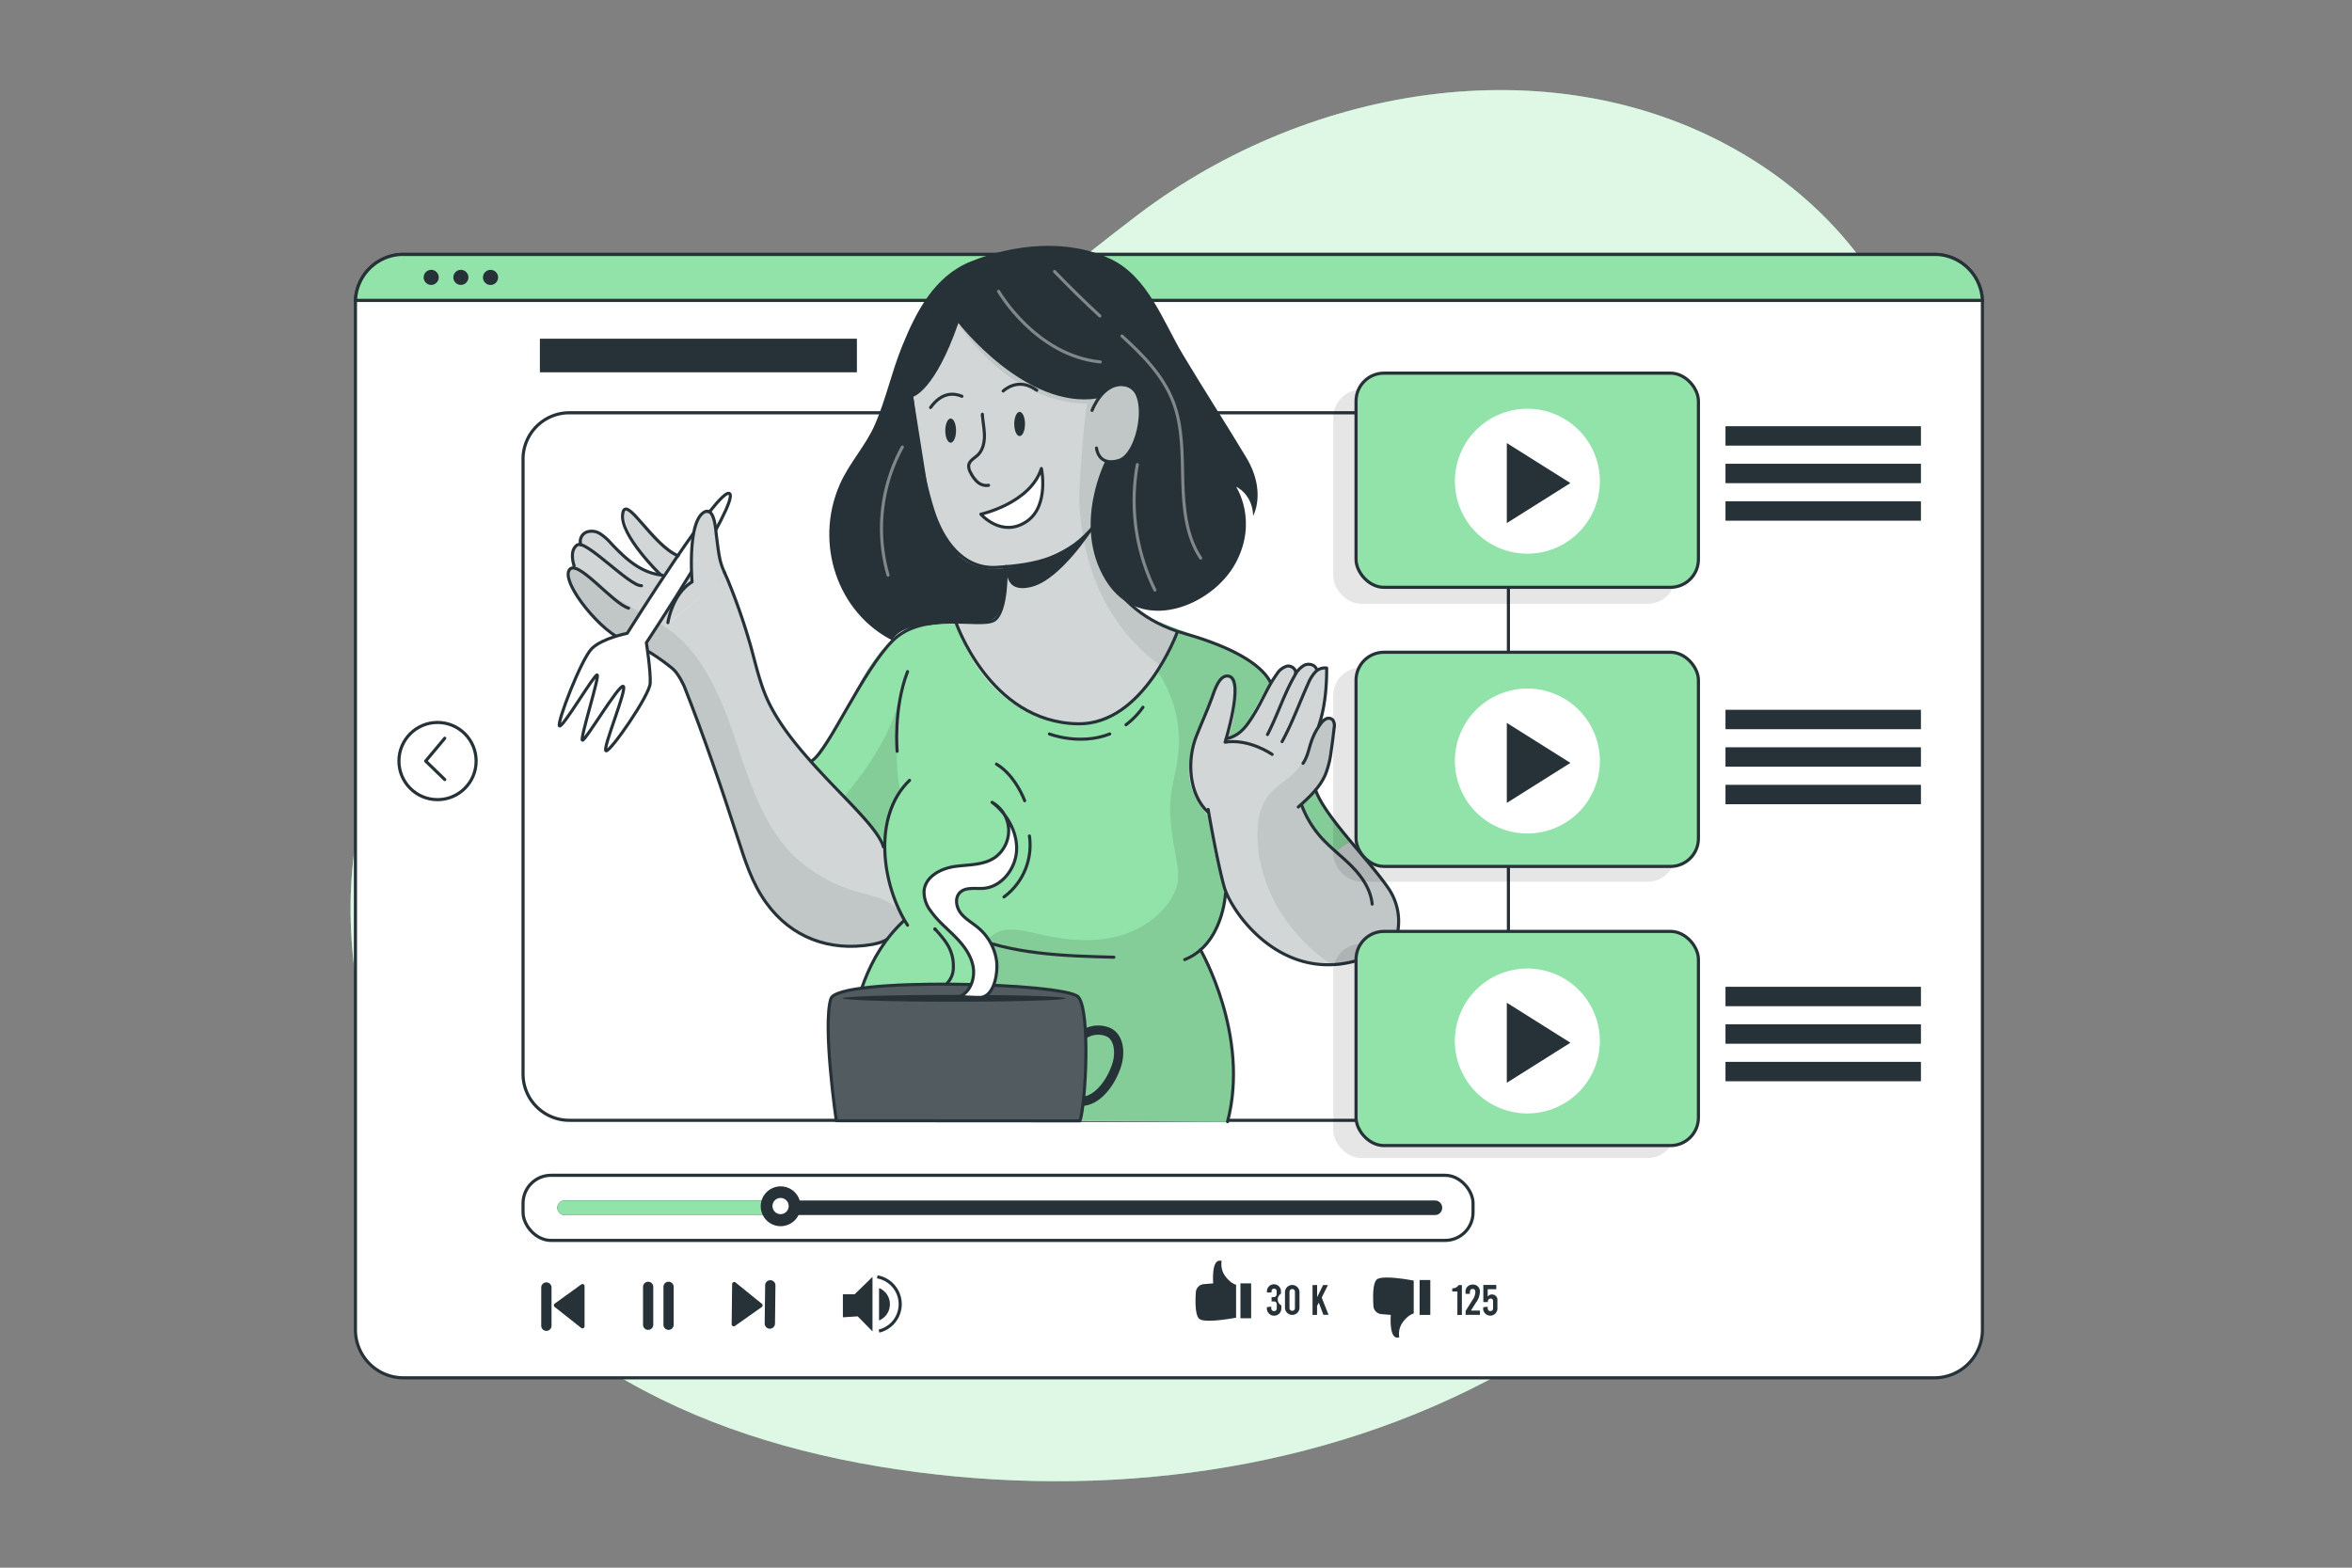 <svg xmlns="http://www.w3.org/2000/svg" xmlns:xlink="http://www.w3.org/1999/xlink" viewBox="0 0 750 500"><rect x="0" y="0" width="750" height="500" fill="#808080" stroke="none"/><defs><clipPath id="freepik--clip-path--inject-2"><path d="M375.47,201.41s-1.78,4-4.27,9.08l0,0c-4.32,8.86-13.39,20.78-30.69,19.91-28.14-2.23-36.37-33.87-36.37-33.87s.55-12.56-5.61-16.74-13.4-48-13.4-48l21.16-35.71,21.08,7.7,29.27,10.72,9.92,7.24.53,15.64-11.26,12.27s3.45,27.66,2.15,36.83C356.78,194.89,375.47,201.41,375.47,201.41Z" style="fill:#263238;opacity:0.2"></path></clipPath></defs><g id="freepik--background-simple--inject-2"><path d="M555.91,49.14c-59.07-35-137.66-22.66-193,19.31-39.59,30-76.34,65-121.52,85.68C206.65,170,167,177.64,141.06,207.79c-40.55,47.2-35.15,113.73-7,165.7,32.68,60.31,92,87.41,158.11,96,65.87,8.59,135.25-1.28,193.05-35.19,77-45.18,118.29-131.53,133-217C629.26,152.92,615.73,84.55,555.91,49.14Z" style="fill:#92E3A9"></path><path d="M555.91,49.14c-59.07-35-137.66-22.66-193,19.31-39.59,30-76.34,65-121.52,85.68C206.65,170,167,177.64,141.06,207.79c-40.55,47.2-35.15,113.73-7,165.7,32.68,60.31,92,87.41,158.11,96,65.87,8.59,135.25-1.28,193.05-35.19,77-45.18,118.29-131.53,133-217C629.26,152.92,615.73,84.55,555.91,49.14Z" style="fill:#fff;opacity:0.7"></path></g><g id="freepik--Interface--inject-2"><g id="freepik--capa-6--inject-2"><path d="M632.15,96.46V424.12a15.32,15.32,0,0,1-15.33,15.32H128.66a15.32,15.32,0,0,1-15.32-15.32V96.46c0-.22,0-.44,0-.65a15.32,15.32,0,0,1,14.52-14.66l.78,0H616.82l.79,0a15.32,15.32,0,0,1,14.52,14.66C632.14,96,632.15,96.24,632.15,96.46Z" style="fill:#fff;stroke:#263238;stroke-linecap:round;stroke-linejoin:round"></path><path d="M632.13,95.81H113.36a15.32,15.32,0,0,1,14.52-14.66l.78,0H616.82l.79,0A15.32,15.32,0,0,1,632.13,95.81Z" style="fill:#92E3A9;stroke:#263238;stroke-miterlimit:10"></path><path d="M139.9,88.47a2.4,2.4,0,1,1-2.4-2.4A2.39,2.39,0,0,1,139.9,88.47Z" style="fill:#263238"></path><path d="M149.36,88.47a2.4,2.4,0,1,1-2.4-2.4A2.39,2.39,0,0,1,149.36,88.47Z" style="fill:#263238"></path><path d="M158.83,88.47a2.41,2.41,0,1,1-2.41-2.4A2.4,2.4,0,0,1,158.83,88.47Z" style="fill:#263238"></path></g><circle cx="139.52" cy="242.73" r="12.31" style="fill:#fff;stroke:#263238;stroke-linecap:round;stroke-linejoin:round"></circle><polyline points="141.82 235.46 135.74 242.73 141.82 248.63" style="fill:#fff;stroke:#263238;stroke-linecap:round;stroke-linejoin:round"></polyline></g><g id="freepik--progress-bar--inject-2"><path d="M389.56,402.19a6.27,6.27,0,0,0,1.19,4.88c1.78,2.39,3.41,2.69,3.41,2.69v10.5s-9.35,1.82-11.58.49c-1.51-.91-1.45-5.66-1.25-8.61a2.75,2.75,0,0,1,2.53-2.57l3-.25S386.14,401,389.56,402.19Z" style="fill:#263238"></path><rect x="395.55" y="409.32" width="3.41" height="11.13" style="fill:#263238"></rect><path d="M408.59,416.29v.88a2.31,2.31,0,1,1-4.61,0v-.28l1.39-.14v.32c0,.76.33,1.09.89,1.09s.88-.33.88-1v-1c0-.76-.33-1.09-1.09-1.09h-.57v-1.36H406c.76,0,1.09-.33,1.09-1.09v-.74a.76.76,0,0,0-.82-.86c-.52,0-.82.3-.82,1v.21H404V412a2.24,2.24,0,1,1,4.47,0v.62a2.14,2.14,0,0,0,.1,3.71Z" style="fill:#263238"></path><path d="M409.75,417.22V412a2.32,2.32,0,0,1,4.63,0v5.21a2.32,2.32,0,0,1-4.63,0Zm3.18,0V412a.87.87,0,1,0-1.74,0v5.21a.87.87,0,1,0,1.74,0Z" style="fill:#263238"></path><path d="M420.53,415.46l-.55,1.05v2.87h-1.44v-9.53H420v3.87l1.91-3.87h1.55l-2,4,2.18,5.49H422Z" style="fill:#263238"></path><path d="M446.19,426.51a6.32,6.32,0,0,1,1.19-4.88c1.78-2.4,3.42-2.69,3.42-2.69v-10.5s-9.36-1.83-11.58-.49c-1.52.91-1.45,5.66-1.26,8.61a2.76,2.76,0,0,0,2.54,2.57l3,.25S442.78,427.7,446.19,426.51Z" style="fill:#263238"></path><rect x="452.68" y="408.25" width="3.41" height="11.13" style="fill:#263238"></rect><path d="M464.73,411.9h-1.64v-1a2.41,2.41,0,0,0,2.07-1.05h1v9.54h-1.44Z" style="fill:#263238"></path><path d="M469.06,418h2.86v1.37h-4.57v-1.26l2.11-3.36a4.79,4.79,0,0,0,1-2.65c0-.66-.31-1-.87-1s-.87.37-.87,1v.56h-1.39v-.45a2.2,2.2,0,0,1,2.27-2.5,2.14,2.14,0,0,1,2.3,2.35,6,6,0,0,1-1.28,3.42Z" style="fill:#263238"></path><path d="M473,417.2v-.29l1.39-.14v.32c0,.76.33,1.06.86,1.06s.86-.3.86-.93V415c0-.56-.3-.84-.76-.84a.87.87,0,0,0-.9.94v.17H473v-5.45h4.13v1.36h-2.74v2.37a1.56,1.56,0,0,1,1.38-.69,1.7,1.7,0,0,1,1.72,1.92v2.4a2.28,2.28,0,1,1-4.55,0Z" style="fill:#263238"></path><polygon points="268.78 420.14 268.78 412.8 272.52 412.8 278.22 407.25 278.22 424.64 273.5 419.84 268.78 420.14" style="fill:#263238"></polygon><path d="M283.77,416a5.53,5.53,0,0,1-3.46,5.14V410.81A5.53,5.53,0,0,1,283.77,416Z" style="fill:#263238"></path><path d="M279.74,407.24a8.84,8.84,0,0,1,.55,17.3" style="fill:none;stroke:#263238;stroke-miterlimit:10"></path><path d="M206.68,424.15h0a1.63,1.63,0,0,1-1.63-1.63V410.43a1.63,1.63,0,0,1,1.63-1.63h0a1.63,1.63,0,0,1,1.63,1.63v12.09A1.63,1.63,0,0,1,206.68,424.15Z" style="fill:#263238"></path><path d="M213.19,424.15h0a1.63,1.63,0,0,1-1.63-1.63V410.43a1.63,1.63,0,0,1,1.63-1.63h0a1.63,1.63,0,0,1,1.63,1.63v12.09A1.63,1.63,0,0,1,213.19,424.15Z" style="fill:#263238"></path><path d="M174.23,409h0a1.65,1.65,0,0,1,1.64,1.64v12.19a1.64,1.64,0,0,1-1.64,1.64h0a1.63,1.63,0,0,1-1.64-1.64V410.59A1.64,1.64,0,0,1,174.23,409Z" style="fill:#263238"></path><path d="M186.4,410.26V423a.67.67,0,0,1-1.08.53l-8.44-6.68a.67.67,0,0,1,0-1.07l8.44-6.1A.67.67,0,0,1,186.4,410.26Z" style="fill:#263238"></path><path d="M245.46,423.78h0a1.65,1.65,0,0,1-1.62-1.66l.15-12.19a1.63,1.63,0,0,1,1.66-1.62h0a1.63,1.63,0,0,1,1.62,1.66l-.14,12.19A1.66,1.66,0,0,1,245.46,423.78Z" style="fill:#263238"></path><path d="M233.31,422.32l.15-12.78a.67.67,0,0,1,1.09-.51l8.36,6.78a.67.67,0,0,1,0,1.06l-8.51,6A.67.67,0,0,1,233.31,422.32Z" style="fill:#263238"></path><rect x="166.79" y="374.85" width="302.93" height="20.77" rx="8.91" style="fill:#fff;stroke:#263238;stroke-linecap:round;stroke-linejoin:round"></rect><path d="M459.89,385.2a2.31,2.31,0,0,1-2.33,2.33H180.07a2.33,2.33,0,0,1,0-4.66H457.56A2.33,2.33,0,0,1,459.89,385.2Z" style="fill:#263238"></path><path d="M250.23,382.87l-.16,4.66h-70a2.33,2.33,0,0,1,0-4.66Z" style="fill:#92E3A9"></path><path d="M255.28,384.73a6.35,6.35,0,1,1-6.35-6.35A6.35,6.35,0,0,1,255.28,384.73Z" style="fill:#263238"></path><path d="M251.49,384.65a2.58,2.58,0,1,1-2.58-2.57A2.58,2.58,0,0,1,251.49,384.65Z" style="fill:#fff"></path></g><g id="freepik--Window--inject-2"><path d="M481,146.4V342.56a14.76,14.76,0,0,1-14.75,14.75H181.54a14.75,14.75,0,0,1-14.75-14.75V146.4a13.2,13.2,0,0,1,.18-2.29,14.76,14.76,0,0,1,14.57-12.46H466.2a14.78,14.78,0,0,1,14.57,12.46A14.26,14.26,0,0,1,481,146.4Z" style="fill:#fff;stroke:#263238;stroke-linecap:round;stroke-linejoin:round"></path><rect x="172.16" y="108.03" width="101.09" height="10.71" style="fill:#263238"></rect></g><g id="freepik--Character--inject-2"><path d="M232.58,258.79s5,19.56,13.63,31.63c11.78,11,19.21,11.61,28.2,11.61s13.32-4.51,13.32-4.51l1.55-10.65-4.65-16.46s-16.42-18.72-22.31-23.56-18.58-19.36-22.3-38.08-9.61-27.43-9.61-27.43-2.08-18.42-4.82-18.18-5.71,10.47-5,17c0,0-7.19-5.23-9.36-7.25s-10.62-11.78-12.11-10.47S202.64,177,210,183.14c0,0-5.59-.83-9.13-4.4s-10.28-10.94-13.36-9.63a3.78,3.78,0,0,0-2.4,4.28s-3.31,1-2.28,6.07c0,0-3.09,4.52,1.25,10.94s12.79,13,20.33,16.53,10.61,5.71,13.35,12S232.58,258.79,232.58,258.79Z" style="fill:#fff"></path><path d="M289.27,286.87l-1,6.79-.56,3.86S283.39,302,274.41,302s-16.43-.65-28.2-11.63c-8.65-12.07-13.63-31.62-13.63-31.62S220.45,225.26,217.72,219s-5.83-8.44-13.37-12-16-10.12-20.32-16.54c-2.94-4.35-2.48-7.83-1.87-9.62a6.6,6.6,0,0,1,.61-1.32c-1-5.12,2.29-6.07,2.29-6.07a3.78,3.78,0,0,1,2.4-4.27c3.08-1.32,9.82,6,13.35,9.62s9.14,4.41,9.14,4.41c-7.31-6.2-12.33-19.4-10.85-20.7s9.94,8.45,12.1,10.47,9.37,7.25,9.37,7.25c-.69-6.53,2.28-16.76,5-17s4.82,18.18,4.82,18.18,5.88,8.71,9.59,27.42,16.43,33.25,22.31,38.09,22.31,23.56,22.31,23.56Z" style="fill:#263238;opacity:0.2"></path><path d="M259.16,242.39s12.11-17,14.13-22,11.2-20.26,21.11-21.41a68,68,0,0,0,18.54-5.17l52.69,3.06s11.12,4.16,21.22,8c9.52,3.62,20.12,9.68,20.45,19.16.29,8.29,16.1,38.5,27.17,48L391,285.25s-1.51,12.62-8.23,17.66c0,0,14.71,34.38,8.65,54.84l-119.62-.43s-4.69-46.9,16.05-63.35c0,0-5.4-12-5.77-22.52C282.1,271.45,278.43,261.51,259.16,242.39Z" style="fill:#92E3A9"></path><path d="M288.28,293.66l-4.6,4.88s-1.9,3-9.92,3.24c-9,.29-15.78-.39-27.55-11.37-8.65-12.07-13.63-31.62-13.63-31.62S220.45,225.26,217.72,219s-5.83-8.44-13.37-12-16-10.12-20.32-16.54c-2.94-4.35-2.48-7.83-1.87-9.62,3.6,2,7.86,5.52,11,7.81,6.2,3.74,10.51,6.64,16.83,10.08,12.54,6.85,19.11,21.43,23.87,35.32s9,28.8,19.3,38.92a48.39,48.39,0,0,0,21.2,11.74c4.72,1.28,10.08,2.36,12.81,6.55A9.28,9.28,0,0,1,288.28,293.66Z" style="fill:#263238;opacity:0.1"></path><path d="M382.79,302.91c.87.3,16.21,34.91,8.65,54.84l-66.85-.43-53.8-.66s-3.2-46.37,17.54-62.81c0,0-6-12-6.37-22.56,0,0-3.5-9-22.78-28.16,0,0,11.93-18,13.94-22.95s10.67-19.71,20.59-20.86a50.82,50.82,0,0,0,18.19-6.16l52.69,3.06a68.78,68.78,0,0,0,10.78,5.06c3.26,1.19,6.79,1.88,10.27,3.2,13.24,5,19.52,10.67,20.62,18.9s16.1,38.5,27.16,48l-43.87,15.1S387.74,298.88,382.79,302.91Z" style="fill:#92E3A9"></path><path d="M382.79,302.91s15.81,29.83,8.65,54.84l-66.85-.43c-1.33-4.18-1.33-9.1-1-13.47-1.35-2.55-.35-5.69-.24-8.61.17-4.51-1.9-8.76-4.17-12.59s-4.87-7.61-6-12-.27-9.62,3.22-12.31c3.88-3,9.27-1.72,14-.62,7.74,1.83,15.78,2.91,23.59,1.44s15.38-5.74,19.58-12.73a14.29,14.29,0,0,0,2-5.1,20.82,20.82,0,0,0-.38-6.76c-1.14-6.64-2.53-13.34-1.88-20.05.43-4.41,1.73-8.68,2.3-13.08a39.63,39.63,0,0,0-6.23-26.9c2.8-3.69,3.51-9.29,6-13.13,3.26,1.19,6.95,2.42,10.56,3.34,10.47,2.67,20.26,10.51,21.36,18.73s12.43,34.86,26.42,48.36l-42.77,12.93S389.9,297.92,382.79,302.91Z" style="opacity:0.1"></path><path d="M425.94,271.85s3.1-3.8,6-3c0,0,6.93,9.31,9.85,12.73,2.36,2.77,4.49,9.16,3.85,14.72a7.44,7.44,0,0,1-3.3,5.36c-3.74,2.47-11.31,6.78-18.23,6.5-9.67-.38-25.89-8-31.54-19.94s-6.93-27.53-6.93-27.53-7.47-8.17-6.38-16.14,6.07-18.85,7.23-22,2.61-7.48,4.62-6.91,4.66,7.61.65,19.39c0,0,3.36,0,5.91-4.2s10.43-22.72,15.37-17c0,0,4.54-3.15,6.45-.06,0,0,3.42-2.27,3.52.7.15,4.38-1.29,14.86-1.29,14.86s3.62-2.72,3.62,3.36-2.1,17.07-9.93,23.72C415.42,256.44,419.56,266.54,425.94,271.85Z" style="fill:#fff"></path><path d="M445.65,296.26a7.46,7.46,0,0,1-3.34,5.4c-3.52,2.31-10.37,6.21-16.89,6.46h-1.3c-9.66-.37-25.89-8-31.54-19.93s-6.93-27.54-6.93-27.54-7.47-8.17-6.39-16.15,6.08-18.83,7.24-21.95,2.61-7.48,4.62-6.9,4.67,7.6.65,19.38c0,0,3.35,0,5.91-4.2s10.44-22.73,15.37-17c0,0,4.54-3.15,6.45-.06,0,0,3.41-2.27,3.52.7.15,3.86-1,12.47-1.24,14.45h0c0,.26,0,.4,0,.4s3.62-2.72,3.62,3.36-2.09,17.07-9.94,23.71c0,0,4.15,10.11,10.53,15.43,0,0,2.19-3.18,5.19-3.14,0,0,7.75,9.4,10.67,12.82C444.16,284.3,446.29,290.7,445.65,296.26Z" style="fill:#263238;opacity:0.2"></path><path d="M355.82,150l11.25-12.28-.54-15.62-9.91-7.26L306.27,96.47l-21.16,35.71s7.23,43.8,13.39,48,5.63,16.74,5.63,16.74,8.08,31.21,36.2,33.44c26,1.72,34.91-29,34.91-29s-15.44-5.47-18.65-14.12S355.82,150,355.82,150Z" style="fill:#fff"></path><path d="M375.47,201.41s-1.78,4-4.27,9.08l0,0c-4.32,8.86-13.39,20.78-30.69,19.91-28.14-2.23-36.37-33.87-36.37-33.87s.55-12.56-5.61-16.74-13.4-48-13.4-48l21.16-35.71,21.08,7.7,29.27,10.72,9.92,7.24.53,15.64-11.26,12.27s3.45,27.66,2.15,36.83C356.78,194.89,375.47,201.41,375.47,201.41Z" style="fill:#263238;opacity:0.2"></path><g style="clip-path:url(#freepik--clip-path--inject-2)"><path d="M375.3,201.48s-1.61,3.9-4.1,9l0,0-1,1.91c-17.28-12.49-25.37-31.77-26.09-53.73-.08-2.23,1.84-29.89,2.74-29.87-26-.4-41.48-25.83-41.48-25.83l22,.82,29.27,10.72,9.92,7.24.53,15.64-11.26,12.27s.22,27.78,2.15,36.83C359.72,194.73,375.3,201.48,375.3,201.48Z" style="fill:#263238;opacity:0.1"></path></g><path d="M348.23,130.89s3.66-9.87,11.18-8,4,22.06-2.65,24-7.11-4-7.11-4" style="fill:none;stroke:#263238;stroke-linecap:round;stroke-linejoin:round;stroke-width:0.98px"></path><path d="M313.26,132.73c0-.2,0-.4,0-.61.12,2.28.63,4.52.65,6.8s-.53,4.7-2.15,6.24c-1.06,1-2.64,1.75-2.86,3.24a4,4,0,0,0,.6,2.32,9.71,9.71,0,0,0,2.26,3.06,4.25,4.25,0,0,0,3.47,1" style="fill:none;stroke:#263238;stroke-linecap:round;stroke-linejoin:round;stroke-width:0.98px"></path><path d="M312.77,164s15.72-3.42,19.31-14.58c0,0,2.53,11.86-4.59,16.81C319.5,171.77,312.77,164,312.77,164Z" style="fill:#fff;stroke:#263238;stroke-linecap:round;stroke-linejoin:round;stroke-width:0.98px"></path><path d="M290,120.57c1.8,14.26,3.18,28.46,7.51,42.23,3,9.46,9.45,18.77,20.19,18.15,13-.76,22.91-3,31.42-13.5" style="fill:none;stroke:#263238;stroke-linecap:round;stroke-linejoin:round;stroke-width:0.98px"></path><path d="M319.89,124.72s4.71-4.7,10.71-.25" style="fill:none;stroke:#263238;stroke-linecap:round;stroke-linejoin:round;stroke-width:0.98px"></path><path d="M306.74,126.39c-2.35-1-6.32-1.54-10,3.58" style="fill:none;stroke:#263238;stroke-linecap:round;stroke-linejoin:round;stroke-width:0.98px"></path><path d="M320.82,180.67s.52,14.89-4,17.25-22.47-3.15-32.07,6.32-20.37,34.59-25.67,38.27" style="fill:none;stroke:#263238;stroke-linecap:round;stroke-linejoin:round;stroke-width:0.98px"></path><path d="M326.85,135.23c0,2.13-.76,3.86-1.71,3.86s-1.72-1.73-1.72-3.86.77-3.87,1.72-3.87S326.85,133.09,326.85,135.23Z" style="fill:#263238"></path><path d="M304.86,137.34c0,2.13-.76,3.86-1.71,3.86s-1.72-1.73-1.72-3.86.77-3.86,1.72-3.86S304.86,135.2,304.86,137.34Z" style="fill:#263238"></path><path d="M291.21,126.52s6.88-1.8,14.41-23.52c0,0,21.33,27.59,44.25,24.08,0,0,6.36-7.73,11.93-2,4.67,4.8,0,20-3.89,21.39s-5.21.08-5.21.08-11,20.92-.08,38.6,33.93,8.16,41.33-5.44.22-24.47.22-24.47,5.22,2.26,5.43,9.29c0,0,4.36-7.71-2.17-18.58s-13.6-21.77-20.19-32.79c-6.38-10.65-11.13-24.79-22.94-30.49-13.82-6.66-31.08-4.83-44.89.79C298,88.12,292.17,99.24,287.6,110.57c-3.24,8-5.08,16.63-8.5,24.6-3,7-8.33,12.45-11.37,19.46-8.16,18.8-.61,40.75,16.78,49.6,0,0,1.54-3.88,8.72-4.56s8.7-1.36,15.44-1.13,8.92-.45,10.44-4.53,2-12.95,2-12.95S312.3,183,306,177.48C299.73,170,297.49,166,296,156.75S291.21,126.52,291.21,126.52Z" style="fill:#263238"></path><path d="M321.11,181.06s-1.29,8.55,8,6.07,19.4-18.44,19.4-18.44S337.28,179.76,321.11,181.06Z" style="fill:#263238"></path><path d="M271.22,357.16s-6.44-41.74,16.95-63.44" style="fill:none;stroke:#263238;stroke-linecap:round;stroke-linejoin:round;stroke-width:0.98px"></path><path d="M289.4,295.09c-8.22-12.76-11.3-34.72.64-46.22" style="fill:none;stroke:#263238;stroke-linecap:round;stroke-linejoin:round;stroke-width:0.98px"></path><path d="M349.52,172.59s2,22,28.33,29.51c21.11,6,25.92,12.82,27.26,15.49" style="fill:none;stroke:#263238;stroke-linecap:round;stroke-linejoin:round;stroke-width:0.98px"></path><path d="M304.64,198s10.69,32.42,39.18,32.85c20.8.32,31.53-29.11,31.53-29.11" style="fill:none;stroke:#263238;stroke-linecap:round;stroke-linejoin:round;stroke-width:0.98px"></path><path d="M307.74,298c14.87,6.38,31.37,6.89,47.45,7.3" style="fill:none;stroke:#263238;stroke-linecap:round;stroke-linejoin:round;stroke-width:0.98px"></path><path d="M282.92,299.52c-1.46,1.1-4.41,1.63-5.11,1.75-13.16,2.21-25.46-2.14-33.52-13.38-4.49-6.26-6.7-13.33-9.07-20.68-5.25-16.28-10.74-32.37-17-48.25,0,0-1.8-4.08-3.72-5.68-3.41-2.83-10-7.49-15.06-8.94-7.24-2.08-20.24-18-18-22.39s14,10.67,19,12" style="fill:none;stroke:#263238;stroke-linecap:round;stroke-linejoin:round;stroke-width:0.98px"></path><path d="M286.09,239.62s-1.27-13.5,3.31-25.42" style="fill:none;stroke:#263238;stroke-linecap:round;stroke-linejoin:round;stroke-width:0.98px"></path><g style="opacity:0.42"><path d="M318.43,92.92s11.79,20.46,32.42,22.51" style="fill:none;stroke:#fff;stroke-linecap:round;stroke-linejoin:round;stroke-width:0.98px"></path><path d="M362.67,148.19a64.81,64.81,0,0,0,5.61,40" style="fill:none;stroke:#fff;stroke-linecap:round;stroke-linejoin:round;stroke-width:0.98px"></path><path d="M357.77,107.17c6.7,6.12,13.19,12.63,16.4,21.17,3,7.93,2.76,16.71,3,25.23S378.21,171,382.87,178" style="fill:none;stroke:#fff;stroke-linecap:round;stroke-linejoin:round;stroke-width:0.98px"></path><path d="M336.27,86.59q7,7.3,14.46,14.19" style="fill:none;stroke:#fff;stroke-linecap:round;stroke-linejoin:round;stroke-width:0.98px"></path><path d="M287.75,142.57a54,54,0,0,0-4.57,40.87" style="fill:none;stroke:#fff;stroke-linecap:round;stroke-linejoin:round;stroke-width:0.98px"></path></g><path d="M206.11,205s29.7-44.84,26.55-47.56S200,202,200,202s-7.88,1.52-11.27,4.84-11.33,24-10.32,24.69,11.09-16.48,12-16.26-5.6,20.59-4.68,20.82,11.54-17.76,13-17.2-6.85,20.24-5.47,20.58,13.86-17.64,14.07-21.54S206.11,205,206.11,205Z" style="fill:#fff;stroke:#263238;stroke-linecap:round;stroke-linejoin:round;stroke-width:0.98px"></path><path d="M359.05,231.16a25.36,25.36,0,0,0,5.41-5.59" style="fill:none;stroke:#263238;stroke-linecap:round;stroke-linejoin:round;stroke-width:0.98px"></path><path d="M334.63,234.09s9.63,3.77,19.24,0" style="fill:none;stroke:#263238;stroke-linecap:round;stroke-linejoin:round;stroke-width:0.98px"></path><path d="M405.66,240.61s-7.25-5.12-15-3.9c0,0,6.08-19.5,1.4-21-3.18-1-4.81,4.64-5.59,6.8-1.52,4.22-3.37,8.17-5,12.34-3,7.63-2.46,18.47,3.81,24.25" style="fill:none;stroke:#263238;stroke-linecap:round;stroke-linejoin:round;stroke-width:0.98px"></path><path d="M414,257.38c3.37-3,6.86-6.17,8.66-10.4a29.49,29.49,0,0,0,1.81-7.39c.37-2.48.68-5,.95-7.46a3.17,3.17,0,0,0-.49-2.58,1.89,1.89,0,0,0-2.12-.25,4.87,4.87,0,0,0-1.68,1.55,20.39,20.39,0,0,0-3,5.72c-.74,2.15-1.13,4.47-2.31,6.39-.1.17-.21.33-.32.49" style="fill:none;stroke:#263238;stroke-linecap:round;stroke-linejoin:round;stroke-width:0.98px"></path><path d="M420.49,231.55c2-5.76,2.57-12.36,2.56-18.48a4.16,4.16,0,0,0-3.73,1.39,12.4,12.4,0,0,0-2.2,3.61c-2.78,6.15-5.07,12.6-8.3,18.47" style="fill:none;stroke:#263238;stroke-linecap:round;stroke-linejoin:round;stroke-width:0.98px"></path><path d="M419.82,213.45c-.54-1.49-2.5-1.93-3.9-1.29a7.73,7.73,0,0,0-3.11,3.4c-3.42,5.94-5.47,12.64-8.64,18.71" style="fill:none;stroke:#263238;stroke-linecap:round;stroke-linejoin:round;stroke-width:0.98px"></path><path d="M413.13,214.82c.28-1.41-1.34-2.6-2.71-2.36a5.59,5.59,0,0,0-3.26,2.53c-2.79,3.81-4.55,8.31-7,12.35s-4.63,7.33-9.13,8.27" style="fill:none;stroke:#263238;stroke-linecap:round;stroke-linejoin:round;stroke-width:0.98px"></path><path d="M385.26,258.16s2.7,16,5.12,24.73c2.36,8.47,21.56,36.34,51.64,19.51a7.48,7.48,0,0,0,3.67-5.15,18.68,18.68,0,0,0-3.26-14.36c-6.47-9.28-19.95-22.48-22.92-30.91" style="fill:none;stroke:#263238;stroke-linecap:round;stroke-linejoin:round;stroke-width:0.98px"></path><path d="M415.09,256.83a32.21,32.21,0,0,0,5.85,9.88c3.05,3.5,6.8,6.25,10.06,9.55s6.1,7.39,6.55,12.1" style="fill:none;stroke:#263238;stroke-linecap:round;stroke-linejoin:round;stroke-width:0.98px"></path><path d="M390.78,284.94s-.72,16.22-13,21.12" style="fill:none;stroke:#263238;stroke-linecap:round;stroke-linejoin:round;stroke-width:0.98px"></path><path d="M382.79,302.91s15.89,27.31,8.65,54.84" style="fill:none;stroke:#263238;stroke-linecap:round;stroke-linejoin:round;stroke-width:0.98px"></path><path d="M183.08,180.48s-1.77-4.85,1-6.68,16.74,13.28,20.49,13" style="fill:none;stroke:#263238;stroke-linecap:round;stroke-linejoin:round;stroke-width:0.98px"></path><path d="M185.22,173.78a3.25,3.25,0,0,1,1.65-4,4.88,4.88,0,0,1,4.48.44,16.5,16.5,0,0,1,3.55,3.14c4.73,5,9.5,9.35,16.22,10.07" style="fill:none;stroke:#263238;stroke-linecap:round;stroke-linejoin:round;stroke-width:0.98px"></path><path d="M210.45,183.12s-12.8-12.39-11.9-19.17,9.41,10,17.71,13.32" style="fill:none;stroke:#263238;stroke-linecap:round;stroke-linejoin:round;stroke-width:0.98px"></path><path d="M231,183.63c-.46-1.48-1.09-3.12-1.43-4.71-.54-2.56-.81-5.18-1.14-7.78-.23-1.81-.63-9.28-4-7.18-5.32,3.33-3.72,22.17-3.72,22.17-6.38,3.88-7.71,13-7.71,13" style="fill:#fff"></path><path d="M231,183.7a26.14,26.14,0,0,1-1.43-4.86c-.54-2.57-.81-5.19-1.14-7.79-.23-1.81-.63-9.28-4-7.18-5.32,3.33-3.72,22.17-3.72,22.17-6.38,3.88-7.71,13-7.71,13" style="fill:#263238;opacity:0.2"></path><path d="M231.09,182.7a21.39,21.39,0,0,1-1.52-4.32c-.55-2.56-.81-5.18-1.15-7.78-.23-1.81-.62-9.28-4-7.18-5.32,3.33-3.73,22.17-3.73,22.17-6.38,3.88-7.71,13-7.71,13" style="fill:none;stroke:#263238;stroke-linecap:round;stroke-linejoin:round;stroke-width:0.98px"></path><path d="M281.71,270.13c-2.55-9.31-28.71-28.13-37.2-47.44-2.36-5.37-3.64-11.31-5.22-16.95a201.15,201.15,0,0,0-7-20.23c-.39-1-.82-1.9-1.23-2.81" style="fill:none;stroke:#263238;stroke-linecap:round;stroke-linejoin:round;stroke-width:0.98px"></path><path d="M442.31,301.66c-3.52,2.31-10.37,6.21-16.89,6.46a52.72,52.72,0,0,1-5.69-4.15c-11.42-9.54-19.43-24.29-18.69-39.52a19.21,19.21,0,0,1,2.55-9.48c2.77-4.35,7.76-6.35,10.79-10.43,3.46-4.67,3.44-11,7.4-15.58,0,.26,0,.4,0,.4s3.62-2.72,3.62,3.36-2.09,17.07-9.94,23.71c0,0,4.15,10.11,10.53,15.43a8.28,8.28,0,0,1,5.06-3.24s7.88,9.5,10.8,12.92c2.36,2.76,4.49,9.16,3.85,14.72A7.46,7.46,0,0,1,442.31,301.66Z" style="fill:#263238;opacity:0.1"></path><path d="M269.21,254.26c0-.7,13.72-15.27,17.28-30.59,0,0-.34,15.16-.53,17.66,0,0,0,.54,0,.72.29,8.22,1.12,9.66,1.12,9.66s-5.13,11.84-5.13,16.25Z" style="opacity:0.1"></path><path d="M344.38,357.49c1.82-5.41,3.37-34.89-.52-39.49s-76.73-6.52-78.92.55c-2.67,8.64,1.73,38.89,1.73,38.89Z" style="fill:#263238"></path><path d="M343.88,331.43a8.34,8.34,0,0,1,9.35-2.31c3.67,1.48,4,6.65,3,10.09-1.53,5.36-6.32,12.84-12.5,12" style="fill:none;stroke:#263238;stroke-linecap:round;stroke-linejoin:round;stroke-width:2.939px"></path><path d="M302,313.61a7.21,7.21,0,0,0,2-5.13,13,13,0,0,0-1.6-6.71,18.65,18.65,0,0,0-1.79-2.62c-.7-.89-1.44-1.75-2.21-2.58-.09-.1-.26-.1-.32-.22s.22-.12.12-.05" style="fill:none;stroke:#263238;stroke-linecap:round;stroke-linejoin:round;stroke-width:0.98px"></path><path d="M320.15,286.07a20.57,20.57,0,0,0,8.11-19.45" style="fill:none;stroke:#263238;stroke-linecap:round;stroke-linejoin:round;stroke-width:0.98px"></path><path d="M326.75,255.39s-2.86-8-9-11.68" style="fill:none;stroke:#263238;stroke-linecap:round;stroke-linejoin:round;stroke-width:0.98px"></path><path d="M344.57,357.59c1.81-5.41,3.37-34.89-.52-39.49s-76.73-6.52-78.92.54c-2.68,8.64,1.73,38.9,1.73,38.9Z" style="fill:#fff;opacity:0.2"></path><path d="M344.38,357.49c1.82-5.41,3.37-34.89-.52-39.49s-76.73-6.52-78.92.55c-2.67,8.64,1.73,38.89,1.73,38.89Z" style="fill:none;stroke:#263238;stroke-linecap:round;stroke-linejoin:round;stroke-width:0.98px"></path><path d="M339.8,318.4c0,.6-15.92,1.09-35.55,1.09S268.7,319,268.7,318.4s15.91-1.09,35.55-1.09S339.8,317.8,339.8,318.4Z" style="fill:#263238"></path><path d="M316.35,255.89a10.42,10.42,0,0,1,5.28,8.48,10.58,10.58,0,0,1-4.29,9.06c-3.67,2.58-8.45,2.3-12.84,2.92s-9.36,3.13-9.83,7.72a9.88,9.88,0,0,0,2.13,6.5c2.17,3.11,5.14,5.51,7.79,8.19s5.09,5.87,5.74,9.65-1,8.24-4.53,9.5c2.18,0,4.41.21,6.59.21,4.3,0,5.84-6.89,5.43-11.35a16.75,16.75,0,0,0-6.38-11.25c-1.72-1.39-3.7-2.51-5.07-4.28s-1.93-4.52-.54-6.27c1.74-2.18,5-1.45,7.74-1.64,5.71-.4,10.28-6.12,10.59-12.07S321,259.38,316.35,255.89Z" style="fill:#fff;stroke:#263238;stroke-linecap:round;stroke-linejoin:round;stroke-width:0.98px"></path></g><g id="freepik--Videos--inject-2"><rect x="550.22" y="135.94" width="62.32" height="6.19" style="fill:#263238"></rect><rect x="550.22" y="147.91" width="62.32" height="6.19" style="fill:#263238"></rect><rect x="550.22" y="159.88" width="62.32" height="6.19" style="fill:#263238"></rect><rect x="425.14" y="124.27" width="109.18" height="68.31" rx="8.91" style="opacity:0.1"></rect><rect x="432.41" y="119.01" width="109.18" height="68.31" rx="8.91" style="fill:#92E3A9;stroke:#263238;stroke-miterlimit:10"></rect><circle cx="487.05" cy="153.48" r="23.11" style="fill:#fff"></circle><polygon points="480.49 166.83 480.49 141.31 500.77 154.07 480.49 166.83" style="fill:#263238"></polygon><rect x="550.22" y="226.38" width="62.32" height="6.19" style="fill:#263238"></rect><rect x="550.22" y="238.34" width="62.32" height="6.19" style="fill:#263238"></rect><rect x="550.22" y="250.31" width="62.32" height="6.19" style="fill:#263238"></rect><rect x="425.14" y="212.91" width="109.18" height="68.31" rx="8.91" style="opacity:0.1"></rect><rect x="432.41" y="208.03" width="109.18" height="68.31" rx="8.91" style="fill:#92E3A9;stroke:#263238;stroke-miterlimit:10"></rect><circle cx="487.05" cy="242.73" r="23.11" transform="translate(-55.59 201.73) rotate(-22.17)" style="fill:#fff"></circle><polygon points="480.49 256.08 480.49 230.56 500.77 243.32 480.49 256.08" style="fill:#263238"></polygon><rect x="550.22" y="314.73" width="62.32" height="6.19" style="fill:#263238"></rect><rect x="550.22" y="326.7" width="62.32" height="6.19" style="fill:#263238"></rect><rect x="550.22" y="338.67" width="62.32" height="6.19" style="fill:#263238"></rect><rect x="425.14" y="301.03" width="109.18" height="68.31" rx="8.91" style="opacity:0.1"></rect><rect x="432.41" y="297.06" width="109.18" height="68.31" rx="8.91" style="fill:#92E3A9;stroke:#263238;stroke-miterlimit:10"></rect><circle cx="487.05" cy="331.98" r="23.11" transform="translate(-89.62 209.98) rotate(-22.33)" style="fill:#fff"></circle><polygon points="480.49 345.34 480.49 319.81 500.77 332.57 480.49 345.34" style="fill:#263238"></polygon></g></svg>